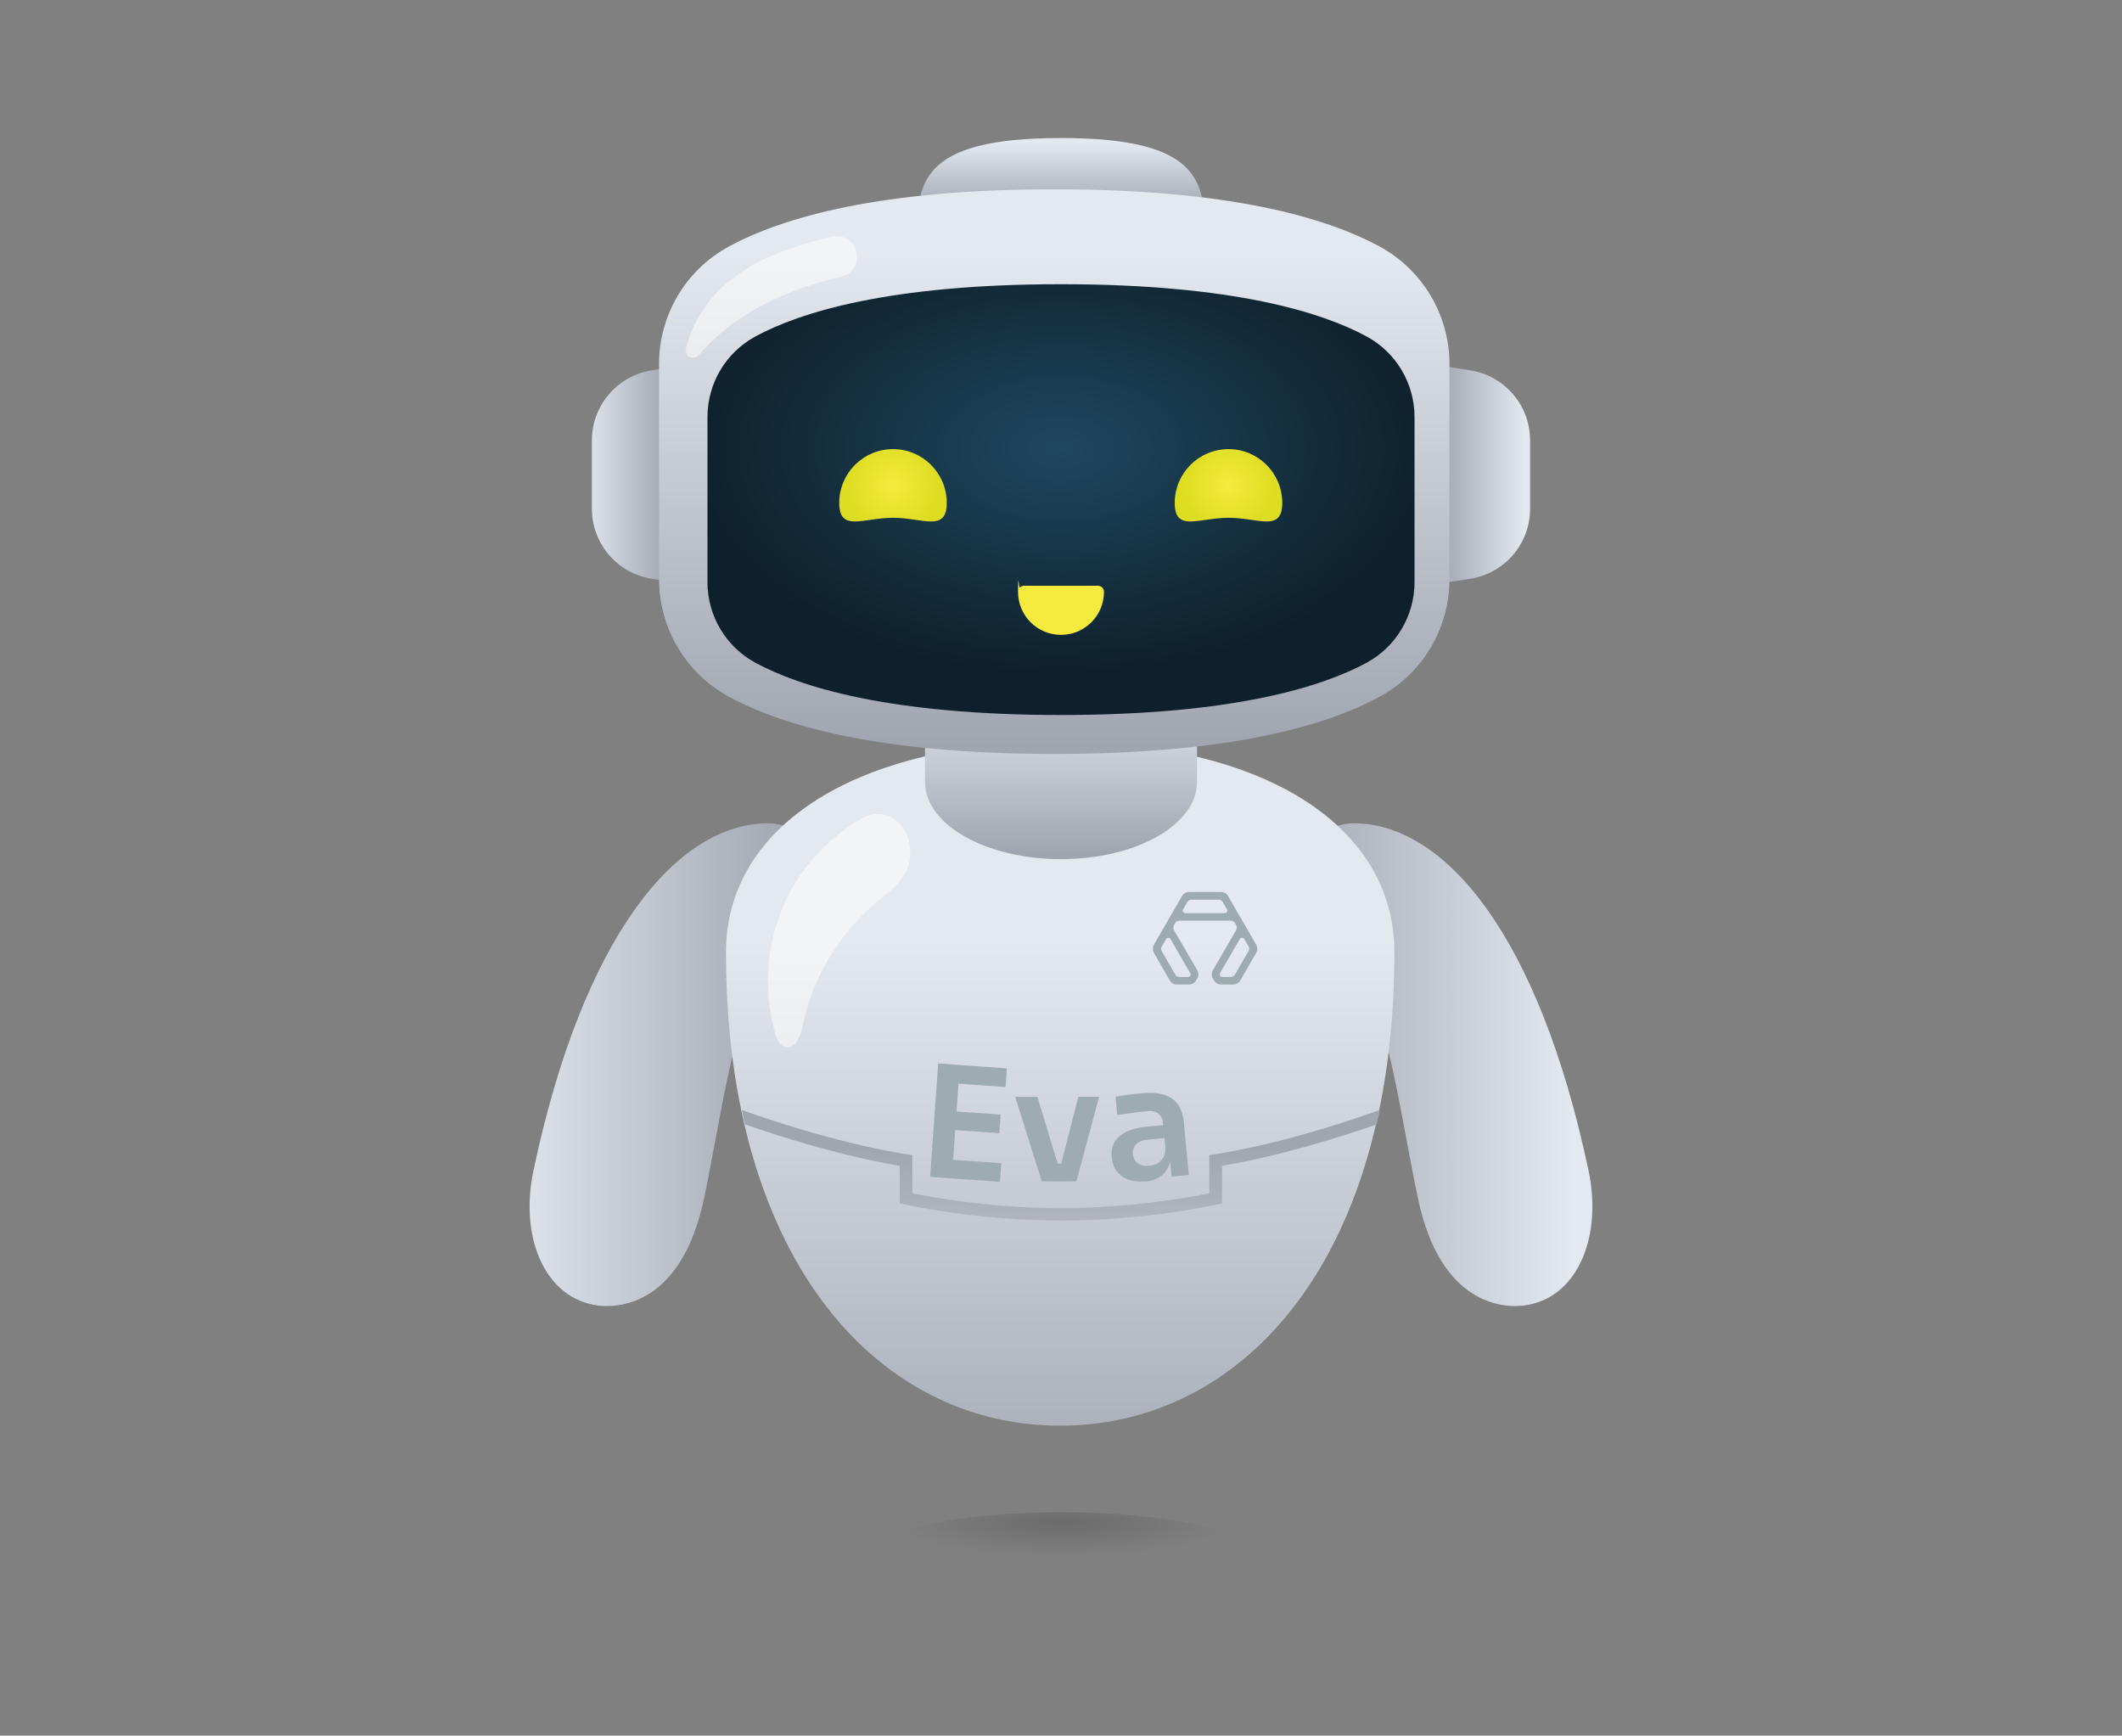 <svg xmlns="http://www.w3.org/2000/svg" xmlns:xlink="http://www.w3.org/1999/xlink" id="Objects" viewBox="0 0 2108 1724"><rect x="0" y="0" width="2108" height="1724" fill="#808080" stroke="none"/><defs><style>      .st0 {        fill: url(#Gradiente_sem_nome_13);        opacity: .2;      }      .st0, .st1, .st2, .st3 {        isolation: isolate;      }      .st4 {        fill: url(#Gradiente_sem_nome_5);      }      .st5 {        fill: url(#Gradiente_sem_nome_9);      }      .st6 {        fill: #f5eb3d;      }      .st7 {        fill: url(#Gradiente_sem_nome_2);      }      .st8 {        fill: url(#Gradiente_sem_nome_11);      }      .st9 {        opacity: 0;      }      .st10 {        fill: url(#Gradiente_sem_nome);      }      .st11 {        fill: #9facaf;      }      .st12 {        fill: url(#Gradiente_sem_nome_12);      }      .st13 {        fill: url(#Gradiente_sem_nome_7);      }      .st14 {        fill: url(#Gradiente_sem_nome_4);      }      .st15 {        fill: url(#Gradiente_sem_nome_6);      }      .st2 {        fill: #383838;        opacity: 0;      }      .st16 {        fill: url(#Gradiente_sem_nome_10);      }      .st3 {        fill: #fff;        opacity: .5;      }      .st17 {        fill: url(#Gradiente_sem_nome_3);      }      .st18 {        fill: url(#Gradiente_sem_nome_8);      }    </style><linearGradient id="Gradiente_sem_nome" data-name="Gradiente sem nome" x1="578.3" y1="1251.9" x2="663.6" y2="1251.9" gradientTransform="translate(0 1723.3) scale(1 -1)" gradientUnits="userSpaceOnUse"><stop offset="0" stop-color="#e4e8ef"></stop><stop offset="1" stop-color="#a0a5b0"></stop></linearGradient><linearGradient id="Gradiente_sem_nome_2" data-name="Gradiente sem nome 2" x1="1429.3" y1="1251.9" x2="1514.6" y2="1251.9" gradientTransform="translate(0 1723.3) scale(1 -1)" gradientUnits="userSpaceOnUse"><stop offset="0" stop-color="#a0a5b0"></stop><stop offset="1" stop-color="#e4e8ef"></stop></linearGradient><linearGradient id="Gradiente_sem_nome_3" data-name="Gradiente sem nome 3" x1="492.4" y1="665.6" x2="789.4" y2="665.6" gradientTransform="translate(0 1723.3) scale(1 -1)" gradientUnits="userSpaceOnUse"><stop offset="0" stop-color="#e4e8ef"></stop><stop offset="1" stop-color="#a0a5b0"></stop></linearGradient><linearGradient id="Gradiente_sem_nome_4" data-name="Gradiente sem nome 4" x1="1266" y1="665.6" x2="1563" y2="665.6" gradientTransform="translate(0 1723.3) scale(1 -1)" gradientUnits="userSpaceOnUse"><stop offset="0" stop-color="#a0a5b0"></stop><stop offset="1" stop-color="#e4e8ef"></stop></linearGradient><linearGradient id="Gradiente_sem_nome_5" data-name="Gradiente sem nome 5" x1="1053.2" y1="788.1" x2="1053.2" y2="193.9" gradientTransform="translate(0 1723.3) scale(1 -1)" gradientUnits="userSpaceOnUse"><stop offset="0" stop-color="#e4e8ef"></stop><stop offset="1" stop-color="#a0a5b0"></stop></linearGradient><linearGradient id="Gradiente_sem_nome_6" data-name="Gradiente sem nome 6" x1="1054" y1="585" x2="1054" y2="490.5" gradientTransform="translate(0 1723.3) scale(1 -1)" gradientUnits="userSpaceOnUse"><stop offset="0" stop-color="#a0a5b0"></stop><stop offset="1" stop-color="#b6babf"></stop></linearGradient><linearGradient id="Gradiente_sem_nome_7" data-name="Gradiente sem nome 7" x1="1054" y1="1078.8" x2="1054" y2="876.6" gradientTransform="translate(0 1723.3) scale(1 -1)" gradientUnits="userSpaceOnUse"><stop offset=".2" stop-color="#e4e8ef"></stop><stop offset="1" stop-color="#a0a5b0"></stop></linearGradient><linearGradient id="Gradiente_sem_nome_8" data-name="Gradiente sem nome 8" x1="1054" y1="1513.2" x2="1054" y2="1582.2" gradientTransform="translate(0 1723.3) scale(1 -1)" gradientUnits="userSpaceOnUse"><stop offset="0" stop-color="#a0a5b0"></stop><stop offset="1" stop-color="#e4e8ef"></stop></linearGradient><linearGradient id="Gradiente_sem_nome_9" data-name="Gradiente sem nome 9" x1="1047.4" y1="1472.1" x2="1047.4" y2="981.6" gradientTransform="translate(0 1723.3) scale(1 -1)" gradientUnits="userSpaceOnUse"><stop offset="0" stop-color="#e4e8ef"></stop><stop offset="1" stop-color="#a0a5b0"></stop></linearGradient><radialGradient id="Gradiente_sem_nome_10" data-name="Gradiente sem nome 10" cx="1054" cy="1652.5" fx="1054" fy="1652.5" r="372.6" gradientTransform="translate(0 1437) scale(1 -.6)" gradientUnits="userSpaceOnUse"><stop offset="0" stop-color="#1f4760"></stop><stop offset="1" stop-color="#0e202b"></stop></radialGradient><radialGradient id="Gradiente_sem_nome_11" data-name="Gradiente sem nome 11" cx="887.1" cy="1241.2" fx="887.1" fy="1241.2" r="45.5" gradientTransform="translate(0 1723.3) scale(1 -1)" gradientUnits="userSpaceOnUse"><stop offset="0" stop-color="#f5eb3d"></stop><stop offset="1" stop-color="#dd2"></stop></radialGradient><radialGradient id="Gradiente_sem_nome_12" data-name="Gradiente sem nome 12" cx="1220.5" cy="1241.2" fx="1220.5" fy="1241.2" r="45.5" gradientTransform="translate(0 1723.3) scale(1 -1)" gradientUnits="userSpaceOnUse"><stop offset="0" stop-color="#f5eb3d"></stop><stop offset="1" stop-color="#dd2"></stop></radialGradient><radialGradient id="Gradiente_sem_nome_13" data-name="Gradiente sem nome 13" cx="1054" cy="3054" fx="1054" fy="3054" r="181.3" gradientTransform="translate(0 2123.4) scale(1 -.2)" gradientUnits="userSpaceOnUse"><stop offset="0" stop-color="#000" stop-opacity=".8"></stop><stop offset=".9" stop-color="#000" stop-opacity="0"></stop></radialGradient></defs><g><g><path class="st10" d="M669,578.2l-21.3-3.3c-34.4-5.3-59.7-34.8-59.7-69.6v-67.9c0-34.8,25.4-64.3,59.7-69.6l21.3-3.3v213.7h0Z"></path><path class="st7" d="M1439,578.2l21.3-3.3c34.4-5.3,59.7-34.8,59.7-69.6v-67.9c0-34.8-25.4-64.3-59.7-69.6l-21.3-3.3v213.7h0Z"></path><path class="st17" d="M808.1,859.6c-2.3,32-25.1,34.5-50.7,95.2-32.6,77.6-40.6,153-58.1,235.9-21.8,103.5-83,110.8-110.5,105.2-49.5-10.2-72.3-69.4-58.9-133,49.6-234.8,143.5-345.9,234.2-345.1,16.9.2,46.2,10.5,44,41.7h0Z"></path><path class="st14" d="M1299.9,859.6c2.3,32,25.1,34.5,50.7,95.2,32.6,77.6,40.6,153,58.1,235.9,21.8,103.5,83.1,110.8,110.5,105.2,49.5-10.2,72.3-69.4,58.9-133-49.6-234.8-143.5-345.9-234.2-345.1-16.9.2-46.2,10.5-44,41.7h0Z"></path><path class="st4" d="M1385.2,945.9c0,57.3-5.3,109.7-15.2,157.1-1,4.8-2.1,9.6-3.2,14.3-45.1,193.9-168.5,298.8-313.6,298.8s-268.5-105-313.6-298.8c-1.1-4.7-2.2-9.5-3.2-14.3-9.9-47.4-15.2-99.8-15.2-157.1,0-127.4,133.2-209,332-209s332,81.6,332,209h0Z"></path><path class="st15" d="M1370.8,1102.6c-1,4.8-2.1,9.6-3.2,14.3-38.7,13.4-96.8,31.5-153.6,41.1v37.3l-4.9,1.1c-.7.2-71.2,16-155.2,16s-154.5-15.9-155.2-16l-4.9-1.1v-37.3c-56.8-9.6-114.9-27.7-153.6-41.1-1.1-4.7-2.2-9.5-3.2-14.3,39,13.8,102.7,34.2,164,44l5.3.8v37.9c17.1,3.5,77.5,14.7,147.5,14.7s130.4-11.2,147.5-14.7v-37.9l5.3-.8c61.3-9.8,125-30.1,164-44h0Z"></path><path class="st13" d="M918.9,697v79.8c0,42.3,60.5,76.6,135.1,76.6s135.1-34.3,135.1-76.6v-79.8h-270.1Z"></path><path class="st18" d="M1197.1,240.4c0,57-64.1,103.3-143.1,103.3s-143.1-46.2-143.1-103.3,0-103.3,143.1-103.3,143.1,46.2,143.1,103.3Z"></path><path class="st5" d="M654.7,575.3c0,48.7,26.7,93.6,69.5,116.8,54.5,29.5,151.3,56.8,323.1,56.8s268.6-27.3,323.1-56.8c42.9-23.2,69.5-68,69.5-116.8v-213.7c0-48.7-26.7-93.6-69.5-116.8-54.5-29.5-151.3-56.8-323.1-56.8s-268.6,27.3-323.1,56.8c-42.9,23.2-69.5,68-69.5,116.8v213.7h0Z"></path><path class="st16" d="M1054,710.2c-171.6,0-259.7-28.2-303.4-51.8-29.5-15.9-47.8-46.7-47.8-80.2v-163.9c0-33.5,18.3-64.3,47.8-80.2,43.7-23.6,131.8-51.8,303.4-51.8s259.7,28.2,303.4,51.8c29.5,15.9,47.8,46.7,47.8,80.2v163.9c0,33.5-18.3,64.3-47.8,80.2-43.7,23.6-131.8,51.8-303.4,51.8h0Z"></path><g class="st9"><image class="st1" width="1024" height="1026" transform="translate(766.8 368) scale(.2)"></image></g><path class="st8" d="M940.5,499.5c0,29.5-23.9,14.8-53.4,14.8s-53.4,14.7-53.4-14.8,23.9-53.4,53.4-53.4,53.4,23.9,53.4,53.4h0Z"></path><path class="st12" d="M1273.8,499.5c0,29.5-23.9,14.8-53.4,14.8s-53.4,14.7-53.4-14.8,23.9-53.4,53.4-53.4,53.4,23.9,53.4,53.4h0Z"></path><path class="st6" d="M1096.7,587.9c0,11.8-4.8,22.5-12.5,30.2-7.7,7.7-18.4,12.5-30.2,12.5-23.6,0-42.7-19.1-42.7-42.7s.7-3.2,1.8-4.3,2.6-1.8,4.3-1.8h73.2c3.4,0,6.1,2.7,6.1,6.1h0Z"></path><g class="st9"><image class="st1" width="1025" height="1026" transform="translate(1099.8 368) scale(.2)"></image></g><g class="st9"><image class="st1" width="943" height="620" transform="translate(939.1 539.2) scale(.2)"></image></g><path class="st2" d="M1386,945.5c0,57.3-5.3,109.7-15.2,157.1-1,4.8-2.1,9.6-3.2,14.3-45.1,193.9-168.5,298.8-313.6,298.8s-131-23-183.6-67.3c50.3,11.7,103.8,7.3,153.4-7.5,119.3-35.5,218.4-133,255.8-251.8,33.9-107.7,16.3-230.1-45-324.7,94.7,34.2,151.5,97.8,151.5,181h0Z"></path><path class="st3" d="M900.6,864.3c-6.4,14-19.7,23.3-31.4,33.2-36.8,31.3-62.6,75.2-72.1,122.5-1.9,9.6-7.2,22.4-16.8,20.1-5.8-1.4-8.6-7.8-10.2-13.5-13.4-45.9-8.3-96.9,14-139.2,16.4-31.1,41.9-57.2,72.3-74.8,12.2-7,27.7-4.9,37.2,5.6,0,0,.1.1.2.2,10.9,12.2,13.7,31,6.9,45.9h0Z"></path><path class="st3" d="M835.7,274.9c-79.7,18.6-121.2,53.4-141.4,77.8-5.1,6.1-15,1.1-13-6.6,10.4-41,38.4-66.9,66.5-82.7,24.4-13.8,51.3-21.9,78.7-28.3,10-2.4,20.2,3.2,23.7,13,0,.1,0,.3.1.4,4,11.4-2.8,23.7-14.5,26.4h0Z"></path></g><ellipse class="st0" cx="1054" cy="1544.5" rx="190.1" ry="42.4"></ellipse></g><g><g class="st1"><path class="st11" d="M924,1169l8-112.7,21.5,1.5-8,112.7-21.5-1.5ZM942.3,1170.3l1.3-18.5,51.1,3.6-1.3,18.5-51.1-3.6ZM945.7,1122.3l1.3-18.5,47.1,3.3-1.3,18.5-47.1-3.3ZM949,1076.2l1.3-18.5,49.9,3.5-1.3,18.5-49.9-3.5Z"></path></g><g class="st1"><path class="st11" d="M1034.9,1173.5l-26.4-84h22.1s25.4,83.9,25.4,83.9h-21ZM1041.2,1173.5v-17.6s22.7,0,22.7,0v17.6s-22.7,0-22.7,0ZM1049.7,1173.5l21.5-84.1h20.7s-22.6,84-22.6,84h-19.7Z"></path></g><g class="st1"><path class="st11" d="M1137.2,1173.4c-6.1.6-11.5,0-16.2-1.7-4.8-1.7-8.6-4.5-11.5-8.2-2.9-3.8-4.6-8.5-5.1-14.1-.6-6.2.5-11.3,3.1-15.5,2.7-4.2,6.7-7.5,12-10,5.3-2.5,11.7-4,19.1-4.7l19.4-1.8,1.2,12.8-19.7,1.9c-4.9.5-8.6,2-11,4.7-2.4,2.7-3.4,5.9-3.1,9.7.4,3.8,2,6.8,4.8,8.9,2.8,2.1,6.7,2.9,11.7,2.5,3-.3,5.7-1.1,8.1-2.4,2.4-1.3,4.3-3.4,5.8-6.1,1.4-2.8,2.1-6.4,1.8-11l5.8,5.5c0,5.9-.9,11-2.8,15.2-1.9,4.2-4.8,7.6-8.7,10.1-3.9,2.5-8.7,4-14.6,4.6ZM1163.9,1168.8l-2.3-24.8-3.5.3-2.6-27.6c-.5-4.8-2-8.3-4.6-10.5-2.6-2.1-6.3-3-11.3-2.5-2.6.2-5.6.6-9.2,1-3.6.4-7.2.9-10.8,1.4-3.6.5-6.9,1-9.7,1.5l-1.7-18.2c2.3-.4,5-.9,8-1.4,3-.5,6-.9,9.1-1.2,3.1-.3,6.1-.6,8.9-.9,8.6-.8,15.9-.4,21.8,1.4,5.9,1.7,10.6,4.9,13.9,9.4,3.4,4.6,5.4,10.7,6.2,18.5l4.9,51.9-16.9,1.6Z"></path></g></g><path class="st11" d="M1213.1,886h-32c-2.8,0-5.4,1.5-6.8,3.9l-27.8,48.1c-1.6,2.7-1.6,6.1,0,8.8l15.7,27.2c1.4,2.4,4,3.9,6.8,3.9h12.3c2.8,0,5.4-1.5,6.8-3.9l1.3-2.2c1.4-2.4,1.4-5.5,0-7.9l-23.1-39.9c-.9-1.6-.9-3.6,0-5.3l1-1.7c.9-1.5,2.5-2.5,4.3-2.5h51c1.8,0,3.4.9,4.3,2.5l1,1.7c.9,1.6.9,3.6,0,5.3l-23.1,39.9c-1.4,2.4-1.4,5.5,0,7.9l1.3,2.2c1.4,2.4,4,3.9,6.8,3.9h12.3c2.8,0,5.4-1.5,6.8-3.9l15.7-27.2c1.6-2.7,1.6-6.1,0-8.8l-27.8-48.1c-1.4-2.4-4-3.9-6.8-3.9ZM1182.3,969.1h0c-.5.8-1.3,1.3-2.2,1.3h-8.7c-1.5,0-2.9-.8-3.7-2.1l-13.7-23.7c-.8-1.3-.8-3,0-4.3l4.4-7.5c1-1.7,3.4-1.7,4.4,0l19.6,33.9c.5.8.5,1.7,0,2.5ZM1175.3,903.2l4.4-7.5c.8-1.3,2.2-2.1,3.7-2.1h27.4c1.5,0,2.9.8,3.7,2.1l4.4,7.5c1,1.7-.2,3.8-2.2,3.8h-39.2c-1.9,0-3.2-2.1-2.2-3.8ZM1222.9,970.4h-8.7c-.9,0-1.7-.5-2.2-1.3h0c-.5-.8-.5-1.7,0-2.5l19.6-33.9c1-1.7,3.4-1.7,4.4,0l4.4,7.5c.8,1.3.8,3,0,4.3l-13.7,23.7c-.8,1.3-2.2,2.1-3.7,2.1Z"></path></svg>